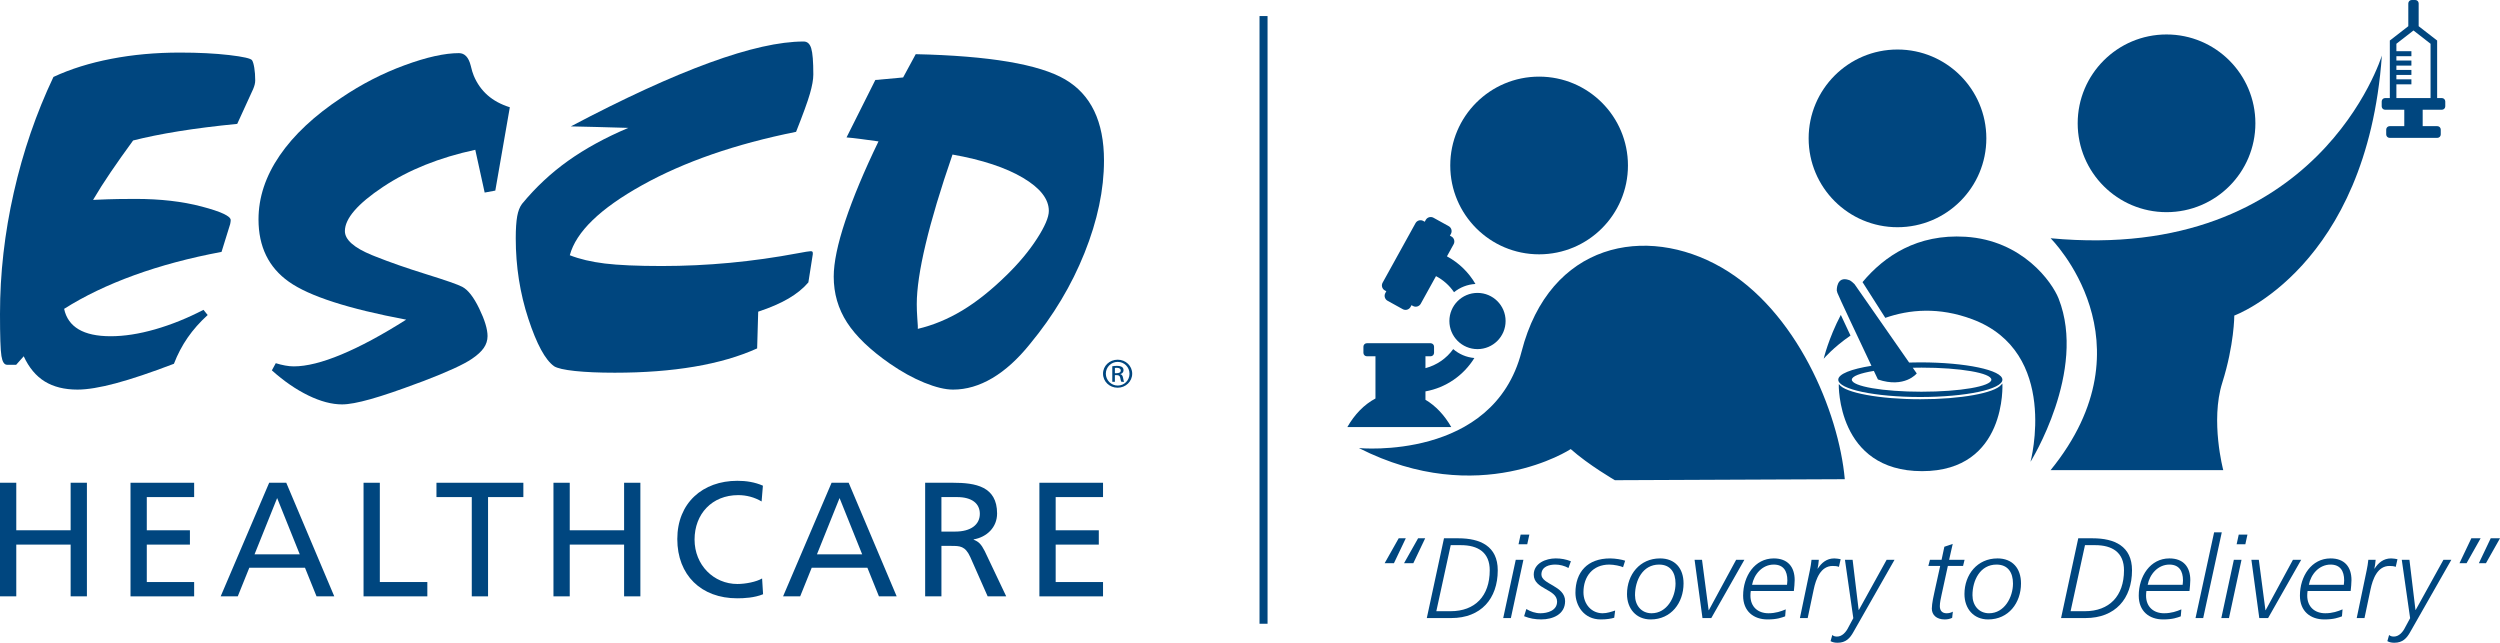 <?xml version="1.0" encoding="UTF-8"?>
<svg id="Layer_2" data-name="Layer 2" xmlns="http://www.w3.org/2000/svg" viewBox="0 0 3007.38 773.18">
  <defs>
    <style>
      .cls-1 {
        fill: #00467f;
      }
    </style>
  </defs>
  <g id="Layer_1-2" data-name="Layer 1">
    <g>
      <g>
        <g>
          <path class="cls-1" d="M249.82,378.96c-9.45,8.58-17.47,17.67-24.09,27.23-6.62,9.6-12.13,20.06-16.51,31.42-27.88,10.64-51.23,18.48-70.08,23.52-18.85,5.03-34.14,7.54-45.88,7.54-15.7,0-28.84-3.26-39.42-9.78-10.58-6.54-19.01-16.64-25.3-30.32l-9.09,10.24h-10.98c-3.36,0-5.6-3.51-6.75-10.56-1.17-7.06-1.72-23.97-1.72-50.75,0-48.44,5.52-97.13,16.61-146.04,11.08-48.94,26.97-95.23,47.68-138.91,20.53-9.57,43.73-16.81,69.63-21.8,25.88-5.02,53.4-7.51,82.53-7.51,22.44,0,42.18,1.02,59.27,2.99,17.1,2,26.27,4.13,27.52,6.3,1.03,1.59,1.95,4.63,2.67,9.11.74,4.5,1.1,9.51,1.1,15.08,0,1.59-.2,3.24-.62,4.94-.42,1.7-1.05,3.54-1.88,5.53l-19.14,41.82c-26.44,2.6-50.04,5.58-70.82,8.95-20.77,3.38-38.92,7.06-54.43,11.03-10.3,14.11-19.33,26.86-27.07,38.28-7.79,11.41-14.79,22.47-21.09,33.18,12.8-.57,22.8-.93,30.05-1.02,7.24-.12,14.2-.16,20.94-.16,30,0,56.59,3.05,79.79,9.21,23.18,6.1,34.78,11.54,34.78,16.28,0,1.2-.21,2.77-.63,4.77l-10.4,33.48c-38.18,7.13-73.19,16.48-105.07,28.05-31.86,11.57-59.97,25.07-84.28,40.46,2.29,10.9,8.12,19.12,17.44,24.66,9.33,5.52,22.16,8.29,38.53,8.29s34.18-2.77,53.44-8.29c19.32-5.54,38.72-13.37,58.22-23.47l5.03,6.24h0Z"/>
          <path class="cls-1" d="M327.04,445.53l4.71-8.63c3.78,1.18,7.5,2.12,11.16,2.79,3.65.7,7.19,1.04,10.55,1.04,15.29,0,34.35-4.75,57.17-14.26,22.85-9.5,48.85-23.49,77.99-41.94-69.61-13.08-116.62-28.25-141.02-45.53-24.44-17.26-36.63-42.28-36.63-75.03,0-26.39,8.47-52,25.44-76.82,16.94-24.8,41.74-48.04,74.41-69.67,24.05-16.26,49.31-29.25,75.8-38.97,26.49-9.75,48.29-14.6,65.45-14.6,6.9,0,11.63,4.97,14.13,14.86,1.26,5.36,2.52,9.52,3.79,12.49,3.96,9.33,9.5,17.1,16.62,23.36,7.12,6.25,15.99,11.05,26.69,14.42l-17.46,100.22-12.81,2.39-11.29-51.46c-43.3,9.35-80.26,24.2-110.91,44.57-30.64,20.38-45.94,38.14-45.94,53.24,0,10.34,10.87,19.98,32.63,28.91,1.64.61,2.93,1.12,3.75,1.5,17.37,6.96,37.87,14.11,61.5,21.47,23.62,7.34,38.05,12.38,43.3,15.15,6.87,3.57,13.69,12.27,20.38,26.09,6.68,13.77,10.04,24.84,10.04,33.18,0,5.16-1.52,9.92-4.55,14.29-3.04,4.38-7.82,8.72-14.28,13.09-9.86,6.74-29.33,15.69-58.44,26.8l-6.59,2.4c-22.64,8.5-41.48,14.94-56.54,19.19-15.1,4.26-26.61,6.4-34.56,6.4-12.37,0-25.92-3.57-40.68-10.76-14.78-7.2-29.38-17.24-43.81-30.18"/>
          <path class="cls-1" d="M686.71,152.02c64.53-34.04,120.1-59.56,166.75-76.56,46.63-17.02,84.38-25.52,113.31-25.52,4.41,0,7.44,2.72,9.09,8.2,1.7,5.49,2.53,15.97,2.53,31.49,0,5.99-1.37,13.68-4.1,23.14-2.71,9.46-8.27,24.74-16.64,45.82-72.92,14.66-134.63,36.04-185.14,64.15-50.48,28.08-79.51,56.19-87.07,84.3,11.75,4.64,25.77,7.94,42.14,9.96,16.33,1.98,39.17,3.01,68.51,3.01,54.71,0,109.28-5.12,163.78-15.39,8.56-1.61,13.6-2.42,15.06-2.42,1.04,0,1.74.12,2.05.31.34.21.58.71.78,1.5v1.79l-5.32,33.9c-6.1,7.17-14.05,13.63-23.91,19.43-9.85,5.75-22,11.03-36.45,15.8l-1.27,44.19c-21.56,9.74-46.7,17.06-75.42,21.93-28.71,4.88-60.65,7.31-95.84,7.31-19.07,0-35.05-.71-47.94-2.07-12.87-1.38-21.21-3.3-25-5.68-10.68-7.55-21.03-26.62-31.09-57.31-10.06-30.67-15.1-62.9-15.1-96.66,0-11.31.61-20.12,1.74-26.49,1.16-6.35,3.09-11.31,5.82-14.9,16.33-19.83,34.81-37.12,55.45-51.81,20.63-14.68,44.77-27.89,72.42-39.6-13.42-.41-25.93-.77-37.55-1.06-11.64-.29-22.16-.53-31.59-.74"/>
          <path class="cls-1" d="M1053.03,96.18c1.46,0,3.89-.2,7.24-.6,11.99-1.19,20.68-1.99,26.14-2.4l15.16-28c88.55,1.99,148.46,12.09,179.68,30.33,31.18,18.27,46.8,50.79,46.8,97.62,0,35.11-7.83,72.18-23.43,111.15-15.6,38.98-37.43,75.42-65.46,109.35-14.64,18.23-29.82,31.99-45.42,41.21-15.58,9.23-31.35,13.83-47.23,13.83-9.42,0-20.97-2.78-34.6-8.32-13.6-5.54-27.39-13.19-41.43-22.89-23.67-16.47-40.83-32.97-51.54-49.52-10.68-16.55-16.01-34.93-16.01-55.17,0-16.85,4.63-39.18,13.91-67.05,9.31-27.87,22.59-59.74,39.95-95.62-8.64-1.17-15.89-2.16-21.9-2.97-5.99-.81-11.52-1.4-16.54-1.81l34.65-69.14h0ZM1145.83,185.9c-14.45,41.85-25.21,77.75-32.31,107.69-7.13,29.92-10.69,54.03-10.69,72.28,0,5.15.19,10.7.62,16.67.41,5.95.64,9.1.64,9.52v3.55c18.39-4.37,36.24-11.74,53.51-22.14,17.26-10.41,35.03-24.55,53.22-42.4,14.85-14.49,27.04-29.08,36.58-43.87,9.55-14.77,14.3-25.91,14.3-33.46,0-14.28-10.4-27.56-31.11-39.84-20.71-12.29-48.97-21.62-84.75-27.98"/>
          <path class="cls-1" d="M1344.56,432.7c9.68,0,17.42,7.48,17.42,16.81s-7.75,16.9-17.51,16.9-17.59-7.39-17.59-16.9,7.87-16.81,17.59-16.81h.08ZM1344.48,435.33c-7.8,0-14.21,6.34-14.21,14.19s6.4,14.3,14.29,14.3c7.88.05,14.18-6.29,14.18-14.21s-6.3-14.28-14.18-14.28h-.08ZM1341.16,459.32h-3.14v-18.75c1.65-.24,3.22-.46,5.58-.46,3,0,4.97.61,6.16,1.42,1.18.8,1.79,2.08,1.79,3.89,0,2.47-1.73,3.97-3.84,4.57v.13c1.73.31,2.89,1.79,3.3,4.56.47,2.93.92,4.04,1.25,4.64h-3.3c-.48-.6-.96-2.32-1.34-4.78-.5-2.39-1.75-3.28-4.26-3.28h-2.21v8.06h0ZM1341.16,448.93h2.28c2.59,0,4.82-.88,4.82-3.22,0-1.64-1.26-3.28-4.82-3.28-1.03,0-1.75.07-2.28.15v6.35h0Z"/>
        </g>
        <g>
          <path class="cls-1" d="M0,580.73h19.58v57.17h65.39v-57.17h19.58v136.65h-19.58v-62.26H19.58v62.26H0v-136.65Z"/>
          <path class="cls-1" d="M157,580.73h76.55v17.23h-56.97v39.94h51.88v17.23h-51.88v45.03h56.97v17.23h-76.55v-136.65Z"/>
          <path class="cls-1" d="M323.8,580.73h20.56l57.75,136.65h-21.34l-13.9-34.46h-66.95l-13.9,34.46h-20.56l58.34-136.65ZM333.39,599.13l-27.21,67.74h54.43l-27.21-67.74Z"/>
          <path class="cls-1" d="M437.33,580.73h19.58v119.42h57.16v17.23h-76.74v-136.65Z"/>
          <path class="cls-1" d="M567.52,597.96h-42.48v-17.23h104.54v17.23h-42.48v119.42h-19.58v-119.42Z"/>
          <path class="cls-1" d="M665.79,580.73h19.58v57.17h65.39v-57.17h19.58v136.65h-19.58v-62.26h-65.39v62.26h-19.58v-136.65Z"/>
          <path class="cls-1" d="M916.18,603.24c-8.61-5.09-18.21-7.63-28.19-7.63-31.52,0-52.47,22.71-52.47,53.45s23.1,53.45,51.49,53.45c9.79,0,22.9-2.55,29.76-6.66l1.17,18.99c-10.38,4.31-23.1,4.89-31.13,4.89-43.27,0-72.05-27.8-72.05-71.26s30.54-70.09,72.24-70.09c10.57,0,20.95,1.57,30.74,5.87l-1.57,18.99Z"/>
          <path class="cls-1" d="M1000.35,580.73h20.56l57.75,136.65h-21.34l-13.9-34.46h-66.95l-13.9,34.46h-20.56l58.34-136.65ZM1009.95,599.13l-27.21,67.74h54.43l-27.21-67.74Z"/>
          <path class="cls-1" d="M1112.91,580.73h33.48c27.02,0,53.06,4.31,53.06,37,0,16.64-12.34,28.39-28.19,31.13v.39c6.07,2.35,9.01,5.29,13.32,13.7l25.84,54.43h-22.32l-20.95-47.38c-6.07-13.31-12.53-13.31-22.91-13.31h-11.75v60.69h-19.58v-136.65ZM1132.49,639.46h16.64c18.6,0,29.56-8.22,29.56-21.34,0-12.33-9.4-20.16-27.41-20.16h-18.8v41.51Z"/>
          <path class="cls-1" d="M1250.34,580.73h76.55v17.23h-56.97v39.94h51.88v17.23h-51.88v45.03h56.97v17.23h-76.55v-136.65Z"/>
        </g>
      </g>
      <g>
        <path class="cls-1" d="M2310.07,435.91c-4.58,0-9.05.09-13.47.22l-65.73-94.36c-4.42-4.43-6.44-4.83-6.44-4.83-15.5-5.64-14.89,12.48-14.89,12.48l.75,2.87c.79,2.7,27.4,59.08,40.96,87.76-24.18,3.8-39.91,9.85-39.91,16.7,0,11.51,44.2,20.83,98.72,20.83s98.72-9.32,98.72-20.83-44.2-20.83-98.72-20.83ZM2311.58,471.23c-46.35,0-83.93-6.48-83.93-14.49,0-4.16,10.23-7.91,26.52-10.55,3,6.33,4.88,10.3,4.88,10.3,32.21,10.87,46.7-7.25,46.7-7.25l-4.79-6.87c3.49-.08,7.01-.13,10.62-.13,46.35,0,83.93,6.49,83.93,14.49s-37.58,14.49-83.93,14.49Z"/>
        <path class="cls-1" d="M2937.43,117.95h-5.67V48.79h0s0-.02,0-.02v-.06h-.08l-22.14-17.2V4.11c0-2.26-1.85-4.11-4.11-4.11h-4.25c-2.26,0-4.11,1.85-4.11,4.11v27.4l-22.14,17.2h-.08v.06h0s0,.02,0,.02v69.16h-5.67c-2.26,0-4.11,1.85-4.11,4.11v5.87c0,2.25,1.85,4.1,4.11,4.1h23.06v19.73h-17.63c-2.26,0-4.11,1.85-4.11,4.11v5.87c0,2.25,1.85,4.1,4.11,4.1h57.4c2.26,0,4.11-1.85,4.11-4.1v-5.87c0-2.26-1.85-4.11-4.11-4.11h-17.63v-19.73h23.06c2.26,0,4.11-1.85,4.11-4.1v-5.87c0-2.26-1.85-4.11-4.11-4.11ZM2923.85,117.95h-41.11v-16.51h18.07v-6.04h-18.07v-5.23h18.07v-6.04h-18.07v-5.24h18.07v-6.04h-18.07v-5.23h18.07v-6.04h-18.07v-8.95l20.56-15.97,20.55,15.97v65.31Z"/>
        <g>
          <path class="cls-1" d="M2214.42,378.79c-14.98,28.66-20.59,52.74-20.59,52.74,0,0,11.64-13.77,32.25-27.86l-11.67-24.87Z"/>
          <path class="cls-1" d="M2476.49,359.34c-7.87-20.03-43.55-70.31-112.11-74.53-57.9-3.57-97.49,23.05-123.86,54.55l27.4,43c28.63-9.98,64.26-13.43,104.64,1.68,105.47,39.45,70.04,171.48,70.04,171.48,0,0,68.11-109.09,33.88-196.18Z"/>
        </g>
        <path class="cls-1" d="M1634.7,539.01s161.82,15.7,195.64-115.93c33.81-131.63,149.75-153.37,240.32-101.44,90.57,51.93,141.29,173.9,148.54,254.81l-276.55,1.21s-31.4-18.11-53.14-37.44c0,0-109.89,72.46-254.81-1.21Z"/>
        <path class="cls-1" d="M2466.76,286.61s125.59,124.39,0,278.96h207.71s-15.7-59.17-1.21-105.06c14.49-45.89,14.49-80.91,14.49-80.91,0,0,159.41-57.97,177.52-312.78,0,0-76.08,249.98-398.52,219.79Z"/>
        <circle class="cls-1" cx="2606.24" cy="148.34" r="106.88"/>
        <circle class="cls-1" cx="2282.59" cy="166.45" r="106.88"/>
        <circle class="cls-1" cx="1851.47" cy="199.06" r="106.88"/>
        <rect class="cls-1" x="1515.14" y="19.32" width="9.66" height="731.02"/>
        <g>
          <circle class="cls-1" cx="1777.35" cy="386.16" r="33.81"/>
          <path class="cls-1" d="M1714.76,442.85v-13.77c0-.17-.04-.33-.05-.5h6.28c2.26,0,4.11-1.85,4.11-4.11v-7.48c0-2.26-1.85-4.11-4.11-4.11h-76.75c-2.26,0-4.11,1.85-4.11,4.11v7.48c0,2.26,1.85,4.11,4.11,4.11h10.43c-.01.17-.05.33-.05.5v50.3c-13.48,7.13-25.14,19.1-33.81,34.34h124.99c-8.07-14.18-18.73-25.56-31.04-32.82v-10.09c24.84-4.43,46.05-19.42,58.84-40.15-9.71-.81-18.51-4.71-25.46-10.72-8,11.15-19.75,19.34-33.38,22.93Z"/>
          <path class="cls-1" d="M1665.89,349.37l1.79.99-1.19,2.15c-1.82,3.29-.61,7.48,2.68,9.3l18.32,10.13c3.29,1.82,7.48.62,9.3-2.68l1.19-2.16,1.79.99c3.29,1.82,7.48.61,9.3-2.68l18.37-33.24c8.72,4.59,16.19,11.22,21.69,19.35,7.1-5.79,16.02-9.39,25.76-9.93-8.11-14.02-20.02-25.54-34.28-33.23l8.05-14.57c1.82-3.3.61-7.48-2.68-9.3l-1.79-.99,1.19-2.16c1.82-3.3.61-7.48-2.68-9.3l-18.32-10.12c-3.29-1.82-7.48-.62-9.3,2.68l-1.19,2.16-1.79-.99c-3.29-1.82-7.48-.61-9.3,2.68l-39.59,71.63c-1.82,3.29-.61,7.48,2.68,9.3Z"/>
        </g>
        <path class="cls-1" d="M2408.79,461.32l-1.48,1.6c-7.84,9.85-48.34,17.36-97.25,17.36s-91.04-7.81-97.68-17.96h-.44s-2.42,104.46,100.23,104.46,96.61-105.46,96.61-105.46Z"/>
        <g>
          <path class="cls-1" d="M1682.57,647.54h8.52l-14.25,29.96h-11.18l16.9-29.96ZM1705.9,647.54h8.52l-14.25,29.96h-11.17l16.9-29.96Z"/>
          <path class="cls-1" d="M1737.05,647.54h17.32c26.12,0,47.35,9.34,47.35,38.48,0,34.23-20.25,57.47-55.87,57.47h-29.47l20.67-95.95ZM1727.83,735.25h17.18c29.33,0,47.07-18.15,47.07-49.22,0-21.45-13.97-30.24-34.78-30.24h-12.15l-17.32,79.46Z"/>
          <path class="cls-1" d="M1823.38,673.39h9.22l-15.09,70.11h-9.22l15.09-70.11ZM1837.21,654.69h-10.48l2.51-11.55h10.48l-2.51,11.55Z"/>
          <path class="cls-1" d="M1836.09,732.63c5.03,3.02,10.9,5.09,16.9,5.09,8.52,0,20.11-3.16,20.11-14.02,0-15.27-28.08-14.58-28.08-32.45,0-13.89,14.94-19.52,26.4-19.52,6.43,0,12.43,1.1,18.3,3.43l-2.93,8.11c-4.61-2.61-10.47-4.12-15.78-4.12-6.98,0-16.76,2.2-16.76,11.95,0,11.96,28.5,13.47,28.5,32.03,0,15.95-14.81,22-28.63,22-7.41,0-13.83-1.1-20.68-3.85l2.66-8.66Z"/>
          <path class="cls-1" d="M1952.45,682.32c-2.66-1.38-10.9-3.16-16.48-3.16-20.26,0-31.15,14.57-31.15,33.27,0,14.44,9.77,25.29,23.04,25.29,5.31,0,10.62-1.79,15.09-3.3l-1.12,8.66c-3.35,1.1-8.94,2.07-16.2,2.07-20.53,0-30.45-16.92-30.45-32.03,0-24.75,14.25-41.38,41.76-41.38,5.87,0,14.39,1.38,18.02,2.75l-2.51,7.84Z"/>
          <path class="cls-1" d="M1996.87,671.73c18.16,0,28.36,11.96,28.36,30.11,0,23.37-14.95,43.31-39.53,43.31-17.6,0-28.49-13.07-28.49-30.52,0-23.51,15.5-42.89,39.67-42.89ZM1986.81,737.72c18.44,0,28.77-19.25,28.77-35.74,0-13.2-6.01-22.82-19.83-22.82-19.69,0-28.91,18.97-28.91,36.84,0,12.1,7.54,21.72,19.97,21.72Z"/>
          <path class="cls-1" d="M2058.61,743.49h-10.61l-9.5-70.11h8.94l7.96,60.62h.28l32.82-60.62h9.92l-39.81,70.11Z"/>
          <path class="cls-1" d="M2106.11,710.92c-.28,1.78-.42,3.71-.42,5.63,0,13.47,9.08,21.17,21.65,21.17,8.8,0,15.22-2.34,20.81-4.68l-.7,8.39c-4.19,1.51-9.64,3.72-21.23,3.72-16.62,0-29.33-9.76-29.33-28.6,0-23.51,13.97-44.81,36.88-44.81,16.76,0,25.14,10.17,25.14,26.11,0,4.26-.56,8.66-.98,13.07h-51.82ZM2149.69,703.49c.14-1.92.42-3.72.42-5.36,0-11.42-4.89-18.97-16.34-18.97-13.69,0-23.75,11.55-26.12,24.33h42.04Z"/>
          <path class="cls-1" d="M2177.21,685.9c.84-3.99,1.54-8.11,1.96-12.51h8.8c-.42,4.4-.84,8.11-1.53,10.59h.28c4.47-6.88,10.61-12.24,19.83-12.24,2.93,0,5.31.55,7.68.96l-2.09,9.21c-2.38-.96-5.03-1.09-7.54-1.09-14.39,0-20.11,15.53-22.77,28.18l-7.26,34.5h-9.36l12.01-57.6Z"/>
          <path class="cls-1" d="M2229.73,759.99c-4.33,7.97-9.5,13.2-19.14,13.2-3.07,0-5.86-.41-8.52-1.92l2.09-7.43c1.54,1.51,3.63,1.92,5.73,1.92,6.15,0,10.9-5.5,13.55-10.99l6-11.14-10.05-70.24h9.22l7.26,60.34h.28l33.38-60.34h9.5l-49.31,86.6Z"/>
          <path class="cls-1" d="M2338.97,657.71l10.06-3.43-4.33,19.11h18.58l-1.82,7.43h-18.29l-7.54,34.63c-.98,4.68-2.09,9.22-2.09,13.75,0,5.5,2.93,8.53,8.1,8.53,2.65,0,5.03-.55,7.54-1.92l-.84,7.43c-2.65,1.24-5.31,1.92-8.94,1.92-9.92,0-15.51-5.5-15.51-13.07,0-6.05,2.51-17.18,3.21-20.2l6.84-31.07h-14.25l1.96-7.43h13.97l3.35-15.67Z"/>
          <path class="cls-1" d="M2402.81,671.73c18.16,0,28.36,11.96,28.36,30.11,0,23.37-14.95,43.31-39.53,43.31-17.6,0-28.49-13.07-28.49-30.52,0-23.51,15.5-42.89,39.67-42.89ZM2392.75,737.72c18.44,0,28.77-19.25,28.77-35.74,0-13.2-6.01-22.82-19.83-22.82-19.7,0-28.91,18.97-28.91,36.84,0,12.1,7.54,21.72,19.97,21.72Z"/>
          <path class="cls-1" d="M2500.04,647.54h17.32c26.12,0,47.35,9.34,47.35,38.48,0,34.23-20.25,57.47-55.87,57.47h-29.47l20.67-95.95ZM2490.82,735.25h17.18c29.33,0,47.07-18.15,47.07-49.22,0-21.45-13.97-30.24-34.78-30.24h-12.15l-17.32,79.46Z"/>
          <path class="cls-1" d="M2582.03,710.92c-.28,1.78-.42,3.71-.42,5.63,0,13.47,9.08,21.17,21.65,21.17,8.8,0,15.22-2.34,20.81-4.68l-.7,8.39c-4.19,1.51-9.64,3.72-21.23,3.72-16.62,0-29.33-9.76-29.33-28.6,0-23.51,13.97-44.81,36.88-44.81,16.76,0,25.14,10.17,25.14,26.11,0,4.26-.56,8.66-.98,13.07h-51.82ZM2625.61,703.49c.14-1.92.42-3.72.42-5.36,0-11.42-4.89-18.97-16.34-18.97-13.69,0-23.75,11.55-26.12,24.33h42.04Z"/>
          <path class="cls-1" d="M2663.47,640.39h9.22l-22.35,103.1h-9.22l22.35-103.1Z"/>
          <path class="cls-1" d="M2687.22,673.39h9.22l-15.09,70.11h-9.22l15.09-70.11ZM2701.05,654.69h-10.48l2.51-11.55h10.48l-2.51,11.55Z"/>
          <path class="cls-1" d="M2728.42,743.49h-10.61l-9.5-70.11h8.94l7.96,60.62h.28l32.82-60.62h9.92l-39.81,70.11Z"/>
          <path class="cls-1" d="M2775.92,710.92c-.28,1.78-.42,3.71-.42,5.63,0,13.47,9.08,21.17,21.65,21.17,8.8,0,15.22-2.34,20.81-4.68l-.7,8.39c-4.19,1.51-9.64,3.72-21.23,3.72-16.62,0-29.33-9.76-29.33-28.6,0-23.51,13.97-44.81,36.88-44.81,16.76,0,25.14,10.17,25.14,26.11,0,4.26-.56,8.66-.98,13.07h-51.82ZM2819.5,703.49c.14-1.92.42-3.72.42-5.36,0-11.42-4.89-18.97-16.34-18.97-13.69,0-23.75,11.55-26.12,24.33h42.04Z"/>
          <path class="cls-1" d="M2847.02,685.9c.84-3.99,1.54-8.11,1.96-12.51h8.8c-.41,4.4-.84,8.11-1.53,10.59h.28c4.47-6.88,10.61-12.24,19.83-12.24,2.93,0,5.31.55,7.68.96l-2.09,9.21c-2.38-.96-5.03-1.09-7.54-1.09-14.39,0-20.11,15.53-22.77,28.18l-7.26,34.5h-9.36l12.01-57.6Z"/>
          <path class="cls-1" d="M2899.54,759.99c-4.33,7.97-9.5,13.2-19.14,13.2-3.07,0-5.86-.41-8.52-1.92l2.09-7.43c1.54,1.51,3.63,1.92,5.73,1.92,6.15,0,10.9-5.5,13.55-10.99l6.01-11.14-10.05-70.24h9.22l7.26,60.34h.28l33.38-60.34h9.5l-49.31,86.6Z"/>
          <path class="cls-1" d="M2972.88,647.54h11.18l-16.9,29.96h-8.52l14.25-29.96ZM2996.2,647.54h11.18l-16.9,29.96h-8.52l14.25-29.96Z"/>
        </g>
      </g>
    </g>
  </g>
</svg>